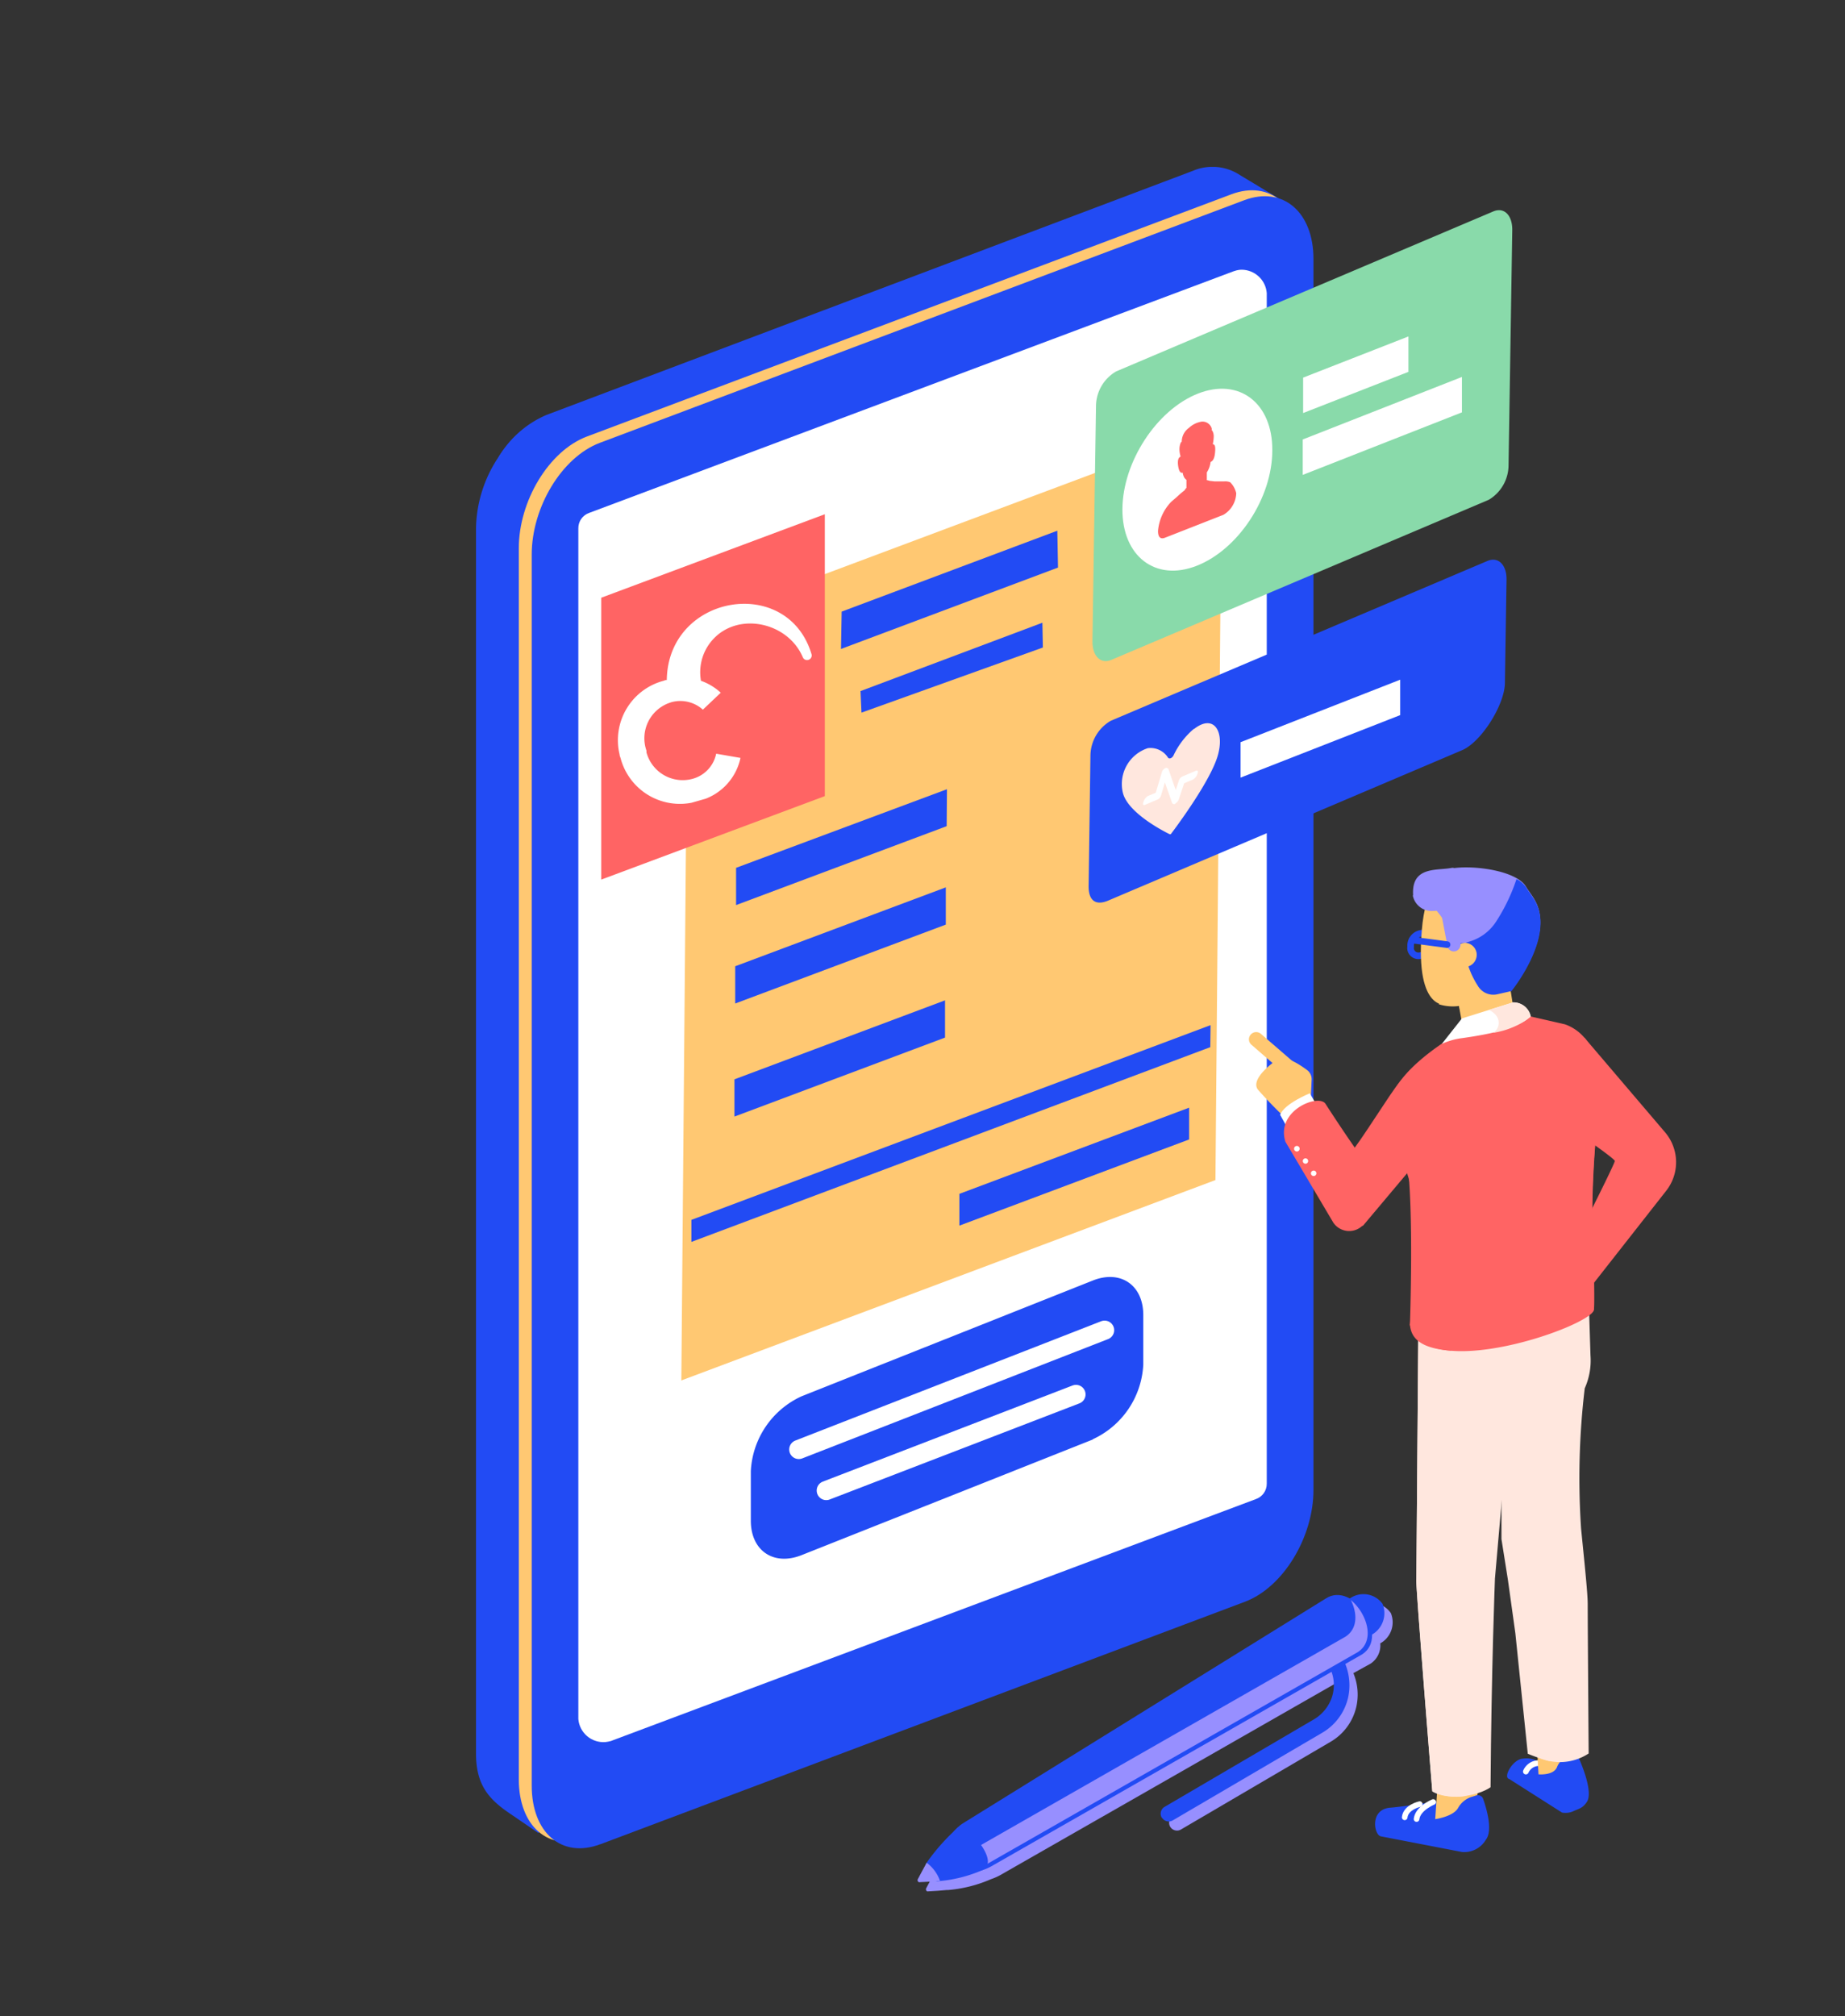 <svg xmlns="http://www.w3.org/2000/svg" xmlns:xlink="http://www.w3.org/1999/xlink" id="e1b7096d-c21e-4707-84a4-02227c3afdde" data-name="img-step-1" viewBox="0 0 192.75 210.57"><rect x="0" y="0" width="192.75" height="210.57" fill="#333333" stroke="none"/><defs><clipPath id="021f9771-8b29-41be-b701-a311691503aa" transform="translate(49.73 17.43)"><rect width="125.37" height="180.15" style="fill:none"></rect></clipPath><clipPath id="387f49bf-9a84-4f29-8aeb-8ad525e74467" transform="translate(49.73 17.43)"><path d="M79.21,10.88,11.82,36.14a1.68,1.68,0,0,0-1.13,1.62V50.65h0V162.11a2.63,2.63,0,0,0,2.82,2.41,3.71,3.71,0,0,0,.58-.11l67.39-25.27a1.69,1.69,0,0,0,1.13-1.61V124.64h0V13.18A2.65,2.65,0,0,0,80,10.74a2.28,2.28,0,0,0-.77.14" style="fill:none"></path></clipPath><clipPath id="7e525498-7a3f-4406-93bf-bea18f53ec7c" transform="translate(49.73 17.43)"><rect x="13.84" y="46.51" width="22.22" height="18.83" transform="translate(-14.45 9.04) rotate(-16)" style="fill:none"></rect></clipPath></defs><title>img-step-1 (1)</title><g id="ea674222-4400-4388-bddc-46a86cdce407" data-name="Group 5117"><g style="clip-path:url(#021f9771-8b29-41be-b701-a311691503aa)"><g id="edb627b3-c8ae-492b-a410-e8c045c0b314" data-name="Group 5116"><path id="b21829d2-0836-4f26-b8ed-2903a7f21aa9" data-name="Path 6379" d="M95.54,151a2.46,2.46,0,0,0-3.42-.55h0a2.31,2.31,0,0,0-2.51,0L52,173.8a3.78,3.78,0,0,0-.33.22h0a4.42,4.42,0,0,0-.8.7,24.4,24.4,0,0,0-2.94,3.4l-.43.79-.47.88a.24.24,0,0,0,.1.32.28.28,0,0,0,.13,0l1-.06.94-.08h.14a14.08,14.08,0,0,0,4.46-1.13h0a6.09,6.09,0,0,0,1.19-.55l35.27-20.16a4.13,4.13,0,0,1,.06,2.6,4.32,4.32,0,0,1-2,2.42l-15.5,9.09a.82.82,0,0,0-.3,1.12.83.83,0,0,0,1.13.29h0l15.61-9.15a5.7,5.7,0,0,0,2.71-3.68,5.83,5.83,0,0,0-.31-3.5l1.81-1a2.29,2.29,0,0,0,1-2.11,2.52,2.52,0,0,0,1.1-3.17" transform="translate(49.73 17.43)" style="fill:#978fff"></path><path id="9b8f6fd9-ced5-4ea9-9f4f-0296c3d6c24c" data-name="Path 6380" d="M71.64,172.42h0a.83.83,0,0,1,.29-1.13l15.5-9.08a4.28,4.28,0,0,0,2-2.42,4.09,4.09,0,0,0-.38-3.31l-2.93-5,1.42-.83,2.84,4.84a6,6,0,0,1,.73,4.38,5.74,5.74,0,0,1-2.71,3.68l-15.61,9.15a.83.83,0,0,1-1.13-.29h0" transform="translate(49.73 17.43)" style="fill:#224bf4"></path><path id="37339b14-6edb-4392-8eec-72fdb7052916" data-name="Path 6381" d="M91.28,149.53l0,0h0l-4.67,2.73a2.56,2.56,0,0,0-1.28,3.3,2.46,2.46,0,0,0,3.42.55h0l4.67-2.72h0l0,0a2.58,2.58,0,0,0,1.29-3.3,2.46,2.46,0,0,0-3.43-.56h0" transform="translate(49.73 17.43)" style="fill:#224bf4"></path><path id="d5ae2cb9-b802-401a-98c2-f5382136c835" data-name="Path 6382" d="M92.59,155.35l-38.5,22c-1.66,1-3.27,1.07-4.24-.59s-.34-2.95,1.3-3.93l37.62-23.3c2.88-1.89,6.7,3.93,3.82,5.82" transform="translate(49.73 17.43)" style="fill:#224bf4"></path><path id="8d05d175-35b1-4ab1-83b3-ea97009cedea" data-name="Path 6383" d="M91.38,149.66c.7,1.38.75,3-.54,3.85l-38.5,22a3.27,3.27,0,0,1-3.22.44,4.89,4.89,0,0,0,.27.57c1,1.66,2.59,1.59,4.24.6l38.5-22c1.87-1.22.92-4.1-.76-5.45" transform="translate(49.73 17.43)" style="fill:#978fff"></path><path id="2b2e0067-36b8-4e38-aa54-a188e9a8e9d4" data-name="Path 6384" d="M50.81,173.05a21.27,21.27,0,0,0-3.76,4.11c-.39.54.58,2,1.24,1.89a14.6,14.6,0,0,0,4.6-1.15c2.08-1.05-2.07-4.85-2.07-4.85" transform="translate(49.73 17.43)" style="fill:#224bf4"></path><path id="e07f173b-38fb-4942-92a0-1d6b619c3554" data-name="Path 6385" d="M47.06,177.16l-.43.79-.47.88a.23.23,0,0,0,.1.32.19.19,0,0,0,.13,0l1-.05,1.08-.09a4,4,0,0,0-1.38-1.88" transform="translate(49.73 17.43)" style="fill:#978fff"></path><path id="659a3fec-ceea-4db2-8c23-c5fbbcdb2ba0" data-name="Path 6386" d="M0,37.72a13.74,13.74,0,0,1,2.3-7.34l0,0A10.88,10.88,0,0,1,7.35,26L74.85.66a5.16,5.16,0,0,1,4.52.2l4.1,2.59L82.18,135.39a.33.33,0,0,1,0,.17c0,4.9-3.29,10.08-7.32,11.59L6.49,174l-2.93-2c-2.23-1.51-3.56-3-3.56-6.29Z" transform="translate(49.73 17.43)" style="fill:#224bf4"></path><path id="c1c3b0d5-5af3-44c7-90b9-8d96b17b6b52" data-name="Path 6387" d="M48.85,62.26s37,80.91,36.84,75.89L83.85,3.29,79.47.65A5.21,5.21,0,0,0,74.9.41L7.33,25.92a10.62,10.62,0,0,0-5,4.47Z" transform="translate(49.73 17.43)" style="fill:#224bf4"></path><path id="27c319b8-8f25-4b72-9eb8-fffae4a0e7f9" data-name="Path 6388" d="M11.63,174.53,79,149.2c4-1.51,7.15-6.75,7.15-11.66V9c0-4.91-3.19-7.65-7.23-6.14L11.59,28.16c-4,1.51-7.12,6.76-7.12,11.67V168.41c0,4.91,3.12,7.64,7.16,6.12" transform="translate(49.73 17.43)" style="fill:#ffc872"></path><path id="07ba4e4a-04bd-45ce-ac33-56657c92190e" data-name="Path 6389" d="M13,175.19l67.34-25.33c4-1.51,7.15-6.75,7.15-11.66V9.62c0-4.91-3.19-7.65-7.23-6.14L12.94,28.82c-4,1.51-7.12,6.76-7.12,11.67V169.07c0,4.91,3.12,7.64,7.16,6.12" transform="translate(49.73 17.43)" style="fill:#224bf4"></path></g></g></g><g id="e22dca10-7c04-43f6-951d-74e6a612ddbf" data-name="Group 5119"><g style="clip-path:url(#387f49bf-9a84-4f29-8aeb-8ad525e74467)"><g id="c1eb6af5-ec7f-49c1-8749-eca311a3a1d7" data-name="Group 5118"><rect id="4a8d5a89-939f-4da7-a3b2-494e9941ef55" data-name="Rectangle 2296" x="-38.43" y="21.93" width="170.16" height="131.85" transform="translate(-3.03 109.07) rotate(-64.21)" style="fill:#fff"></rect></g></g></g><g style="clip-path:url(#021f9771-8b29-41be-b701-a311691503aa)"><g id="97f3abbd-fe62-4697-a729-535923b8a502" data-name="Group 5121"><path id="a49cb09e-be61-4a00-b842-57ef0e3d5325" data-name="Path 6391" d="M64.46,132.91,34,145c-2.91,1.15-5.29-.47-5.29-3.6v-5.18A9.09,9.09,0,0,1,34,128.41l30.42-12.09c2.91-1.16,5.29.46,5.29,3.6v5.18a9.08,9.08,0,0,1-5.29,7.8" transform="translate(49.73 17.43)" style="fill:#224bf4"></path><path id="333d9439-e346-4e03-ad5e-bf099222887f" data-name="Path 6392" d="M22.13,47.89l-.68,78.86,55.8-20.93L77.93,27Z" transform="translate(49.73 17.43)" style="fill:#ffc872"></path><path id="44a55d03-f2a8-4bc7-a29d-92982aac30a8" data-name="Path 6393" d="M60.8,41.85l-22.67,8.5.07-3.9L60.73,38Z" transform="translate(49.73 17.43)" style="fill:#224bf4"></path><path id="e551e671-5d3a-47cc-9a5d-c5818d254617" data-name="Path 6394" d="M49.17,68.86l-22,8.24,0-3.89L49.2,65Z" transform="translate(49.73 17.43)" style="fill:#224bf4"></path><path id="bef7c734-2dfb-4e17-8d4c-5e641c2d3cf1" data-name="Path 6395" d="M49.08,79.14l-22,8.24,0-3.89,22-8.24Z" transform="translate(49.73 17.43)" style="fill:#224bf4"></path><path id="ccaefef4-d8f8-45b3-8fbf-b560383dc248" data-name="Path 6396" d="M49,90.94,27,99.19l0-3.89,22-8.25Z" transform="translate(49.73 17.43)" style="fill:#224bf4"></path><path id="6f16ad69-dfef-4033-8b40-b66e8563d2b3" data-name="Path 6397" d="M74.5,101.58l-24,9,0-3.32,24-9Z" transform="translate(49.73 17.43)" style="fill:#224bf4"></path><path id="cd8cb23f-0398-41d3-a2c0-b38746460d16" data-name="Path 6398" d="M59.22,50.2,40.27,57l-.1-2.25,19-7.14Z" transform="translate(49.73 17.43)" style="fill:#224bf4"></path><path id="420ed684-ef11-491e-a867-3fed44d0ba52" data-name="Path 6399" d="M76.71,91.94,22.5,112.28l0-2.3L76.74,89.64Z" transform="translate(49.73 17.43)" style="fill:#224bf4"></path><line id="f933320f-8871-4b2f-a9c3-edd7bc7179ae" data-name="Line 14" x1="83.45" y1="151.39" x2="115.4" y2="138.93" style="fill:none;stroke:#fff;stroke-linecap:round;stroke-linejoin:round;stroke-width:2px"></line><line id="9776774c-5ea6-4e18-9ba0-178e223f184c" data-name="Line 16" x1="86.32" y1="155.68" x2="112.41" y2="145.64" style="fill:none;stroke:#fff;stroke-linecap:round;stroke-linejoin:round;stroke-width:2px"></line><path id="4b31301d-cb7e-4e45-a9e3-28f06db972cf" data-name="Path 6400" d="M105.78,34.78,66.4,51.48c-1.13.49-2-.37-2-1.9L64.77,25a4.23,4.23,0,0,1,2.11-3.64l39.38-16.7c1.13-.49,2,.37,2,1.9l-.39,24.59a4.22,4.22,0,0,1-2.1,3.64" transform="translate(49.73 17.43)" style="fill:#89daaa"></path><path id="431eb560-a9af-4eaf-a9ca-9ef6d14de84a" data-name="Path 6401" d="M103,60.93c2-.83,4.45-4.72,4.49-7l.17-10.87c0-1.52-.88-2.38-2-1.9L66.3,57.86a4.26,4.26,0,0,0-2.11,3.65L64,75.17c0,1.44.72,2,2,1.48Z" transform="translate(49.73 17.43)" style="fill:#224bf4"></path><path id="2a542fc0-d326-418d-a29b-67b68f74e2ce" data-name="Path 6402" d="M83.19,29.6c0,5-3.57,10.36-7.89,12.06s-7.8-1-7.77-5.92,3.57-10.36,7.89-12.06,7.8,1,7.77,5.92" transform="translate(49.73 17.43)" style="fill:#fff"></path><path id="960d1994-afa7-49f2-89d9-876675fed6fd" data-name="Path 6403" d="M78.08,36.34a2.71,2.71,0,0,0,1.34-2.26,2.34,2.34,0,0,0-.63-1.14,1.32,1.32,0,0,0-.62-.09l-.74,0h-.26l-.53-.06-.24-.07-.05,0a.2.2,0,0,1,0-.11l0-.7a2.51,2.51,0,0,0,.39-1.09c.36-.13.44-.67.47-1s.06-.87-.22-.83c0,0,0-.08,0-.12a4.06,4.06,0,0,0,.08-.69,1.19,1.19,0,0,0-.13-.59.14.14,0,0,0-.09-.08.42.42,0,0,0,0-.22,1,1,0,0,0-1.06-.68,2.51,2.51,0,0,0-1.31.65,1.77,1.77,0,0,0-.74,1.25.33.33,0,0,0,0,.17.45.45,0,0,0-.14.19,1.79,1.79,0,0,0-.11.69,2.59,2.59,0,0,0,.1.62s0,.06,0,.1c-.34.12-.27.76-.23,1s.14.76.47.66a1.26,1.26,0,0,0,.1.38.82.82,0,0,0,.29.37h0l0,.72s0,0,0,.08-.06.08-.07.1l-.15.21h0l-.14.11h0l0,0-.28.23h0l-.36.33c-.22.2-.43.36-.64.56a5,5,0,0,0-1.33,3c0,.61.23.89.71.71Zm-1-6.56v.09a.31.31,0,0,1,0-.09" transform="translate(49.73 17.43)" style="fill:#ff6464"></path><path id="79c0d15f-2498-4581-84a2-0673c3e6ed61" data-name="Path 6404" d="M97.41,17.71l-11,4.3,0,3.7,11-4.3Z" transform="translate(49.73 17.43)" style="fill:#fff"></path><path id="446d4264-ab73-49cb-8f30-03e4abe4501e" data-name="Path 6405" d="M86.37,28.47l0,3.7L103,25.64l0-3.7Z" transform="translate(49.73 17.43)" style="fill:#fff"></path><path id="7fe87789-420e-4197-9c43-fe8643148e0d" data-name="Path 6406" d="M79.87,60.09l0,3.7,16.68-6.53,0-3.7Z" transform="translate(49.73 17.43)" style="fill:#fff"></path><path id="72c4aaa6-52d7-46d0-9943-3e1c9df64e35" data-name="Path 6407" d="M75,58.69a8.17,8.17,0,0,0-2.13,2.78c-.14.28-.43.4-.57.24a2.17,2.17,0,0,0-2.11-1,3.94,3.94,0,0,0-2.62,4.63c.53,2.29,4.9,4.36,4.9,4.36l.11,0s4.43-5.79,5-8.56c.54-2.3-.57-4-2.58-2.42" transform="translate(49.73 17.43)" style="fill:#ffe7de"></path><path id="ed903538-21d5-4f8b-a753-86796de2efd9" data-name="Path 6408" d="M73.05,66.53h0a.24.24,0,0,1-.33-.1s0,0,0,0l-.75-2.14-.4,1.35a.67.67,0,0,1-.36.43l-1.36.58c-.11,0-.17,0-.17-.13a1.15,1.15,0,0,1,.51-.81l.82-.34.63-2.1A.71.71,0,0,1,72,62.8h0a.26.26,0,0,1,.34.1l0,0,.76,2.19.33-1a.68.68,0,0,1,.35-.41l1.47-.63c.11,0,.17,0,.17.13a1.11,1.11,0,0,1-.52.81l-.92.39-.56,1.68a.71.71,0,0,1-.35.41m-2.15-.94ZM74,64.2h0" transform="translate(49.73 17.43)" style="fill:#fff"></path><path id="01edc9aa-c48f-4838-ba03-57115a358f0f" data-name="Path 6409" d="M115.79,90.94l8.43,9.89a4.82,4.82,0,0,1,.12,6.11l-7.55,9.62L113.47,115s5.5-10.8,5.5-11.17-8.11-5.78-7.79-5.58,4.38-6.69,4.38-6.69Z" transform="translate(49.73 17.43)" style="fill:#ff6464"></path><path id="67e09b10-2726-47a3-983a-3cf105d154be" data-name="Path 6410" d="M99.81,82.14l-1.17.24a.83.83,0,0,1-1-.66.82.82,0,0,1,0-.22v-.15a1.3,1.3,0,0,1,.95-1.27l1.17-.24a.84.84,0,0,1,1,.66.79.79,0,0,1,0,.22v.14A1.31,1.31,0,0,1,99.81,82.14Z" transform="translate(49.73 17.43)" style="fill:none;stroke:#224bf4;stroke-linecap:round;stroke-linejoin:round;stroke-width:0.689px"></path><path id="0ab48b52-54eb-4a5e-aa15-b7dd20fd33dd" data-name="Path 6411" d="M114.5,165.94a.65.65,0,0,1,.76.36c.46,1.07,1.4,3.52.8,4.46-.47.72-.9.72-1.46,1a2,2,0,0,1-1.15.12l-5.5-3.5c-.72-.15.38-2.1,1.44-2.13a2.4,2.4,0,0,1,2,.62Z" transform="translate(49.73 17.43)" style="fill:#224bf4"></path><path id="95abddbd-e532-4f25-966f-7c2996af95aa" data-name="Path 6412" d="M111,166.72a1.47,1.47,0,0,0-1.32.88" transform="translate(49.73 17.43)" style="fill:none;stroke:#fff;stroke-linecap:round;stroke-linejoin:round;stroke-width:0.596px"></path><path id="137d37c6-5459-4059-b990-fb47ac94228b" data-name="Path 6413" d="M110.79,164.07l.21,3.82s1.59.15,1.94-.77a1.78,1.78,0,0,1,1.22-1.08l.5-.14.47-3.59Z" transform="translate(49.73 17.43)" style="fill:#ffc872"></path><path id="2e18287a-dbb6-4f38-8048-93f9b268839b" data-name="Path 6414" d="M114.49,118l1.76.36.18,5.78a7.09,7.09,0,0,1-.6,3.43,79.12,79.12,0,0,0-.38,14.68c.38,3.8.7,6.86.69,7.9,0,2.34.1,15.56.1,15.56a5.46,5.46,0,0,1-5.52.29l-3.25-23.4.15-21.39Z" transform="translate(49.73 17.43)" style="fill:#ffe7de"></path><path id="54b3828c-f453-4458-b73f-c5e47fba2398" data-name="Path 6415" d="M104.44,170.11a.59.59,0,0,1,.76.3c.36,1,1.06,3.35.3,4.31A2.62,2.62,0,0,1,103,176l-8.45-1.63c-.74-.1-1.23-2.86,1-3,1.53-.12,5.7-.79,5.7-.79Z" transform="translate(49.73 17.43)" style="fill:#224bf4"></path><path id="af2cf331-8a23-4df7-897b-4d9d0da3ac47" data-name="Path 6416" d="M100.57,167.3l-.36,5.27s1.91-.26,2.4-1.19a2.48,2.48,0,0,1,1.45-1.15l.54-.17.85-3.69Z" transform="translate(49.73 17.43)" style="fill:#ffc872"></path><path id="3e82c471-5594-4c30-a1c0-7b574c218773" data-name="Path 6417" d="M100,170.78s-1.62.66-1.74,1.78" transform="translate(49.73 17.43)" style="fill:none;stroke:#fff;stroke-linecap:round;stroke-linejoin:round;stroke-width:0.587px"></path><path id="adf1bc40-18d5-4b6a-807d-8bf4040de2a8" data-name="Path 6418" d="M98.59,171s-1.45.31-1.57,1.38" transform="translate(49.73 17.43)" style="fill:none;stroke:#fff;stroke-linecap:round;stroke-linejoin:round;stroke-width:0.587px"></path><path id="2d84660b-b60c-40a1-aba9-dd630e307b5d" data-name="Path 6419" d="M107.13,143.32l0-9.65,5.13-5.46.34-.48a6.33,6.33,0,0,1-2.15,5.14,40.27,40.27,0,0,0-1.09,4.59c.29,1.37.55,2.82,0,3.64s-.4,2.27-.19,3.7.54,2.78.55,3.23c0,.91,2.77,4.47,2.23,6.43s.32,6.77.79,8.1-.59,3.95-.59,3.95a18.38,18.38,0,0,1-2.27-.77l-1.3-12.6-.78-5.59Z" transform="translate(49.73 17.43)" style="fill:#ffe7de"></path><path id="a624db83-d53e-44d2-8e77-89336c6c54d9" data-name="Path 6420" d="M108.86,119.79l-2.41,27.65s-.37,9.4-.46,21.8c-1.46,1-4.54,1.38-6.08.44,0,0-1.74-21.4-1.67-22.09l.22-28.13Z" transform="translate(49.73 17.43)" style="fill:#ffe7de"></path><path id="90cf6a30-7ffa-4e94-b164-bce638c84bd4" data-name="Path 6421" d="M98.24,147.59l.22-28.13,2.1.07-.22,28c-.06.69,1.67,22.09,1.67,22.09a3.94,3.94,0,0,0,1.54.5,5.74,5.74,0,0,1-3.65-.46s-1.73-21.4-1.67-22.09" transform="translate(49.73 17.43)" style="fill:#ffe7de"></path><path id="09edd631-4b11-4f6b-bf44-39b5c61d426c" data-name="Path 6422" d="M109,90.7l-2.77-7.37-4.47.15,1.75,7.67Z" transform="translate(49.73 17.43)" style="fill:#ffc872"></path><path id="aeeea4e6-605a-4534-9958-e6585583e13a" data-name="Path 6423" d="M108.05,77.27s2,10.23-6.5,10.22c0,0-3.47,1-2.74-7.78s5.77-4.8,9.24-2.44" transform="translate(49.73 17.43)" style="fill:#ffc872"></path><path id="ae7db44c-b361-4682-84e9-642232dfedb6" data-name="Path 6424" d="M100.6,87.4a10.67,10.67,0,0,0,3.54-3.8l3.88,2,.72,4.55-5.5.55-.55-3.06a4.83,4.83,0,0,1-2.1-.18" transform="translate(49.73 17.43)" style="fill:#ffc872"></path><path id="0175018a-1eb6-4b51-90fb-fe14bc6f1f84" data-name="Path 6425" d="M108.16,86l-1.5.34a1.89,1.89,0,0,1-2-.87,8.9,8.9,0,0,1-.74-1.4,10,10,0,0,1-.65-2.23c-.09-.56-1.24-.38-1.41-1.38-.33-1.86-2.45-3.76-2.45-3.76s-1.06-.44-.75-1.35c.46-1.33,1.2-1.09,2.18-1.72,1.47-.95,7.64-.45,8.84,1.53.3.5.72,1,1,1.55,2,3.73-2.52,9.29-2.52,9.29" transform="translate(49.73 17.43)" style="fill:#978fff"></path><path id="7108e164-6cd5-4146-967b-40d65596251b" data-name="Path 6426" d="M103.44,81h0a5,5,0,0,0,3.16-2.22,19.26,19.26,0,0,0,2.1-4.39,2.59,2.59,0,0,1,1,.85c.3.5.71,1,1,1.55,2,3.73-2.52,9.29-2.52,9.29l-1.5.34a1.87,1.87,0,0,1-2-.86,9.94,9.94,0,0,1-.75-1.4,10.83,10.83,0,0,1-.64-2.24c-.08-.49-1-.41-1.31-1.07a2.41,2.41,0,0,0,1.52.16" transform="translate(49.73 17.43)" style="fill:#224bf4"></path><path id="2b194d29-dff4-41a9-9f8c-fbe958eaeeb1" data-name="Path 6427" d="M102,82.54a1.28,1.28,0,1,0,2.52-.5,1.27,1.27,0,0,0-1.21-1A1.44,1.44,0,0,0,102,82.54" transform="translate(49.73 17.43)" style="fill:#ffc872"></path><path id="74ad27bf-89ef-43ef-b850-8e686f198466" data-name="Path 6428" d="M95.55,99.73c-1.72-4.62,7.72-9.61,7.72-9.61l5.3-1.75,5.21,1.19c3.42,1.24,3.74,5.43,3.65,7.57a104.2,104.2,0,0,0-.84,12c.06,1.4.32,9.67.16,10.29-.45,1.78-17.9,6.62-19.18,1.52,0,0,1.27-11.14-.25-15.67-.78-2.32-1.32-4.3-1.77-5.51" transform="translate(49.73 17.43)" style="fill:#ff6464"></path><path id="92931c73-6a30-4798-a900-e5de5c8fd427" data-name="Path 6429" d="M97.87,76.11a2,2,0,0,0,2.16,1.6c1.22,0,2.22-.64,2.24-1.49s.83-3.18-.37-3c-1.5.3-4.19-.21-4,2.84" transform="translate(49.73 17.43)" style="fill:#978fff"></path><path id="4c7b16c0-f8f4-472c-aec3-b960cd869317" data-name="Path 6430" d="M108.29,87.28,103,88.94l-2.1,2.66A7.18,7.18,0,0,1,103,91c3.39-.47,6.08-1.15,7.17-2.28a1.84,1.84,0,0,0-1.91-1.46" transform="translate(49.73 17.43)" style="fill:#fff"></path><path id="9aa8dd97-2440-45fe-a03e-12aaa89c153d" data-name="Path 6431" d="M106.53,88.57a2.18,2.18,0,0,0-.72-.52l2.48-.77a1.82,1.82,0,0,1,1.91,1.46,8.3,8.3,0,0,1-3.94,1.7h0a1.22,1.22,0,0,0,.4-1.68.94.94,0,0,0-.14-.19" transform="translate(49.73 17.43)" style="fill:#ffe7de"></path><path id="ca0a35f7-74c4-4cf1-b98d-e0c43b8762ea" data-name="Path 6432" d="M100.6,87.4a3.17,3.17,0,0,0,.6-2.89c-.54-1.57-1.17-4.72-.36-5.67s1.5,1.66,1.5,1.66l.15,2.66,1.38.91-.28,3.19Z" transform="translate(49.73 17.43)" style="fill:#ffc872"></path><path id="5421bab3-3d07-41d0-a393-b221b3906311" data-name="Path 6433" d="M102.14,81.94h0a.7.7,0,0,0,.71-.68l.06-2.2a.71.71,0,0,0-.68-.71c-.39,0-1.4-.81-1.4-.43l.63,3.31a.69.69,0,0,0,.68.71" transform="translate(49.73 17.43)" style="fill:#978fff"></path><path id="ad9a028a-9c76-4e71-9dec-7c795fd23cac" data-name="Path 6434" d="M99.78,101.13c-1.46-3.93,4.56-7.7,6.4-8.73a5,5,0,0,1,1-.43,19.51,19.51,0,0,1,6.07-.91h.64c3.42,1.23,3.65,3.93,3.56,6.06a102,102,0,0,0-.83,12c.05,1.4.31,9.67.16,10.28-.46,1.79-17.73,7.74-19.19,1.53,0,0,3.28-10.29,1.76-14.82-.78-2.32.91-3.75.46-5" transform="translate(49.73 17.43)" style="fill:#ff6464"></path><path id="4a38dfcd-a70a-4d51-bf13-af560a1e49de" data-name="Path 6435" d="M99.6,100.79c.4,1.07.87-.25,1.1,1.72,0,.28.22,3.3.23,3.61.1,2.2-1,5-.9,7a20.92,20.92,0,0,0,1.56,7.29c0,.72-.35,2.8.34,3.24-2.92-.21-4.28-1.1-4.36-2.79,0,0,.42-12-.3-17.11Z" transform="translate(49.73 17.43)" style="fill:#ff6464"></path><line id="301d7f1f-2036-4d06-996d-fe1995a7adcb" data-name="Line 15" x1="147.52" y1="98.18" x2="151.18" y2="98.66" style="fill:none;stroke:#224bf4;stroke-linecap:round;stroke-linejoin:round;stroke-width:0.689px"></line><path id="69284be5-bf54-4a26-97ce-e22fec34cbb6" data-name="Path 6436" d="M106.08,91.42S98.57,93,96.48,95.6c-1,1.17-4.09,6.27-5.29,7.62-.45.51.83,8,1.5,7.34l7.09-8.43c-3.22-4.79.78-7.93,6.3-10.71" transform="translate(49.73 17.43)" style="fill:#ff6464"></path><path id="7f5ebcba-8cc6-4f32-a983-4d7fe7d9c0d1" data-name="Path 6437" d="M87.36,99.27l-3.92-5.84s-2.59,1.8-1.76,2.94a46.22,46.22,0,0,0,4,4Z" transform="translate(49.73 17.43)" style="fill:#ffc872"></path><path id="3f624bc1-bd18-41cd-9e27-5341e1a51724" data-name="Path 6438" d="M87.2,97.48l.1-2.16a1.2,1.2,0,0,0-.49-1c-.7-.52-1.94-1.32-2.53-1.15-2.71.77-1.8,3.36-.22,3,1.08,1.89,2.14,3,3.14,1.38" transform="translate(49.73 17.43)" style="fill:#ffc872"></path><path id="7d583557-1e0f-481a-a1d4-49b7b1bc9b69" data-name="Path 6439" d="M88.27,98.76l-1.16-2S84.5,97.8,84,99l1.16,2.07Z" transform="translate(49.73 17.43)" style="fill:#fff"></path><path id="8e43c8de-301a-4029-b0b2-70d722f9955d" data-name="Path 6440" d="M94.46,105.7c-.67,0-5.7-7.82-5.7-7.82-.66-1.13-5.25.64-4.2,3.94l5,8.44,0,0a2,2,0,0,0,3.32,0c1.17-1.76,2.78-4.49,1.56-4.59" transform="translate(49.73 17.43)" style="fill:#ff6464"></path><path id="02705408-7eec-40ef-ac3c-076eeaae73f8" data-name="Path 6441" d="M85.62,102.29a.29.29,0,1,0,.32.48.29.29,0,0,0-.32-.48h0" transform="translate(49.73 17.43)" style="fill:#fff"></path><path id="212dfe34-4aa7-4d07-a103-7b2c0f5b4df1" data-name="Path 6442" d="M86.5,103.6a.28.28,0,1,0,.39.08.28.28,0,0,0-.39-.08" transform="translate(49.73 17.43)" style="fill:#fff"></path><path id="8ea39b13-a784-4b95-a746-6459b513574e" data-name="Path 6443" d="M87.35,104.88a.28.28,0,0,0,.32.47.28.28,0,1,0-.32-.47h0" transform="translate(49.73 17.43)" style="fill:#fff"></path><path id="1a7c08b4-0ecc-451a-88b3-a9f0bca31232" data-name="Path 6444" d="M86,95h0a.75.75,0,0,0-.08-1.06L82,90.55a.76.76,0,0,0-1.06.07A.75.75,0,0,0,81,91.68h0l3.91,3.39A.76.76,0,0,0,86,95" transform="translate(49.73 17.43)" style="fill:#ffc872"></path><path id="28d1b6d0-2f88-46de-9fe4-6b6fd6c33dee" data-name="Path 6445" d="M36.44,65.72,13.08,74.44V45l23.36-8.72Z" transform="translate(49.73 17.43)" style="fill:#ff6464"></path><g id="04ae3c6f-c008-49cf-9a51-8cb52142e78f" data-name="Group 5120"><g id="2c9c1637-94de-4285-b789-d8c39c681e0f" data-name="Group 6006"><g style="clip-path:url(#7e525498-7a3f-4406-93bf-bea18f53ec7c)"><g id="583b50db-e844-4e83-a2f4-9aa231617e16" data-name="Group 38"><path id="904ec030-926d-4ef7-b11c-73658301cf1a" data-name="Path 3260" d="M24.25,50c2.47-3.72,8.26-2.68,9.9,1.24a.48.48,0,0,0,.65.22.48.48,0,0,0,.25-.57h0c-2.5-8.34-15-6.25-15.12,2.71-.1,0-.19,0-.28.06A6.42,6.42,0,0,0,15,61.38c0,.12.06.24.1.36a6.41,6.41,0,0,0,7.83,4.58l.37-.11a5.88,5.88,0,0,0,4.33-4.48l-2.54-.44a3.43,3.43,0,0,1-2.45,2.62,3.92,3.92,0,0,1-4.83-2.75,1.16,1.16,0,0,1,0-.18,3.92,3.92,0,0,1,2.4-5l.17-.06a3.52,3.52,0,0,1,3.32.77l1.87-1.77a6.05,6.05,0,0,0-2.08-1.25s0,0,0-.06A5.08,5.08,0,0,1,24.25,50" transform="translate(49.73 17.43)" style="fill:#fff"></path></g></g></g></g></g></g></svg>